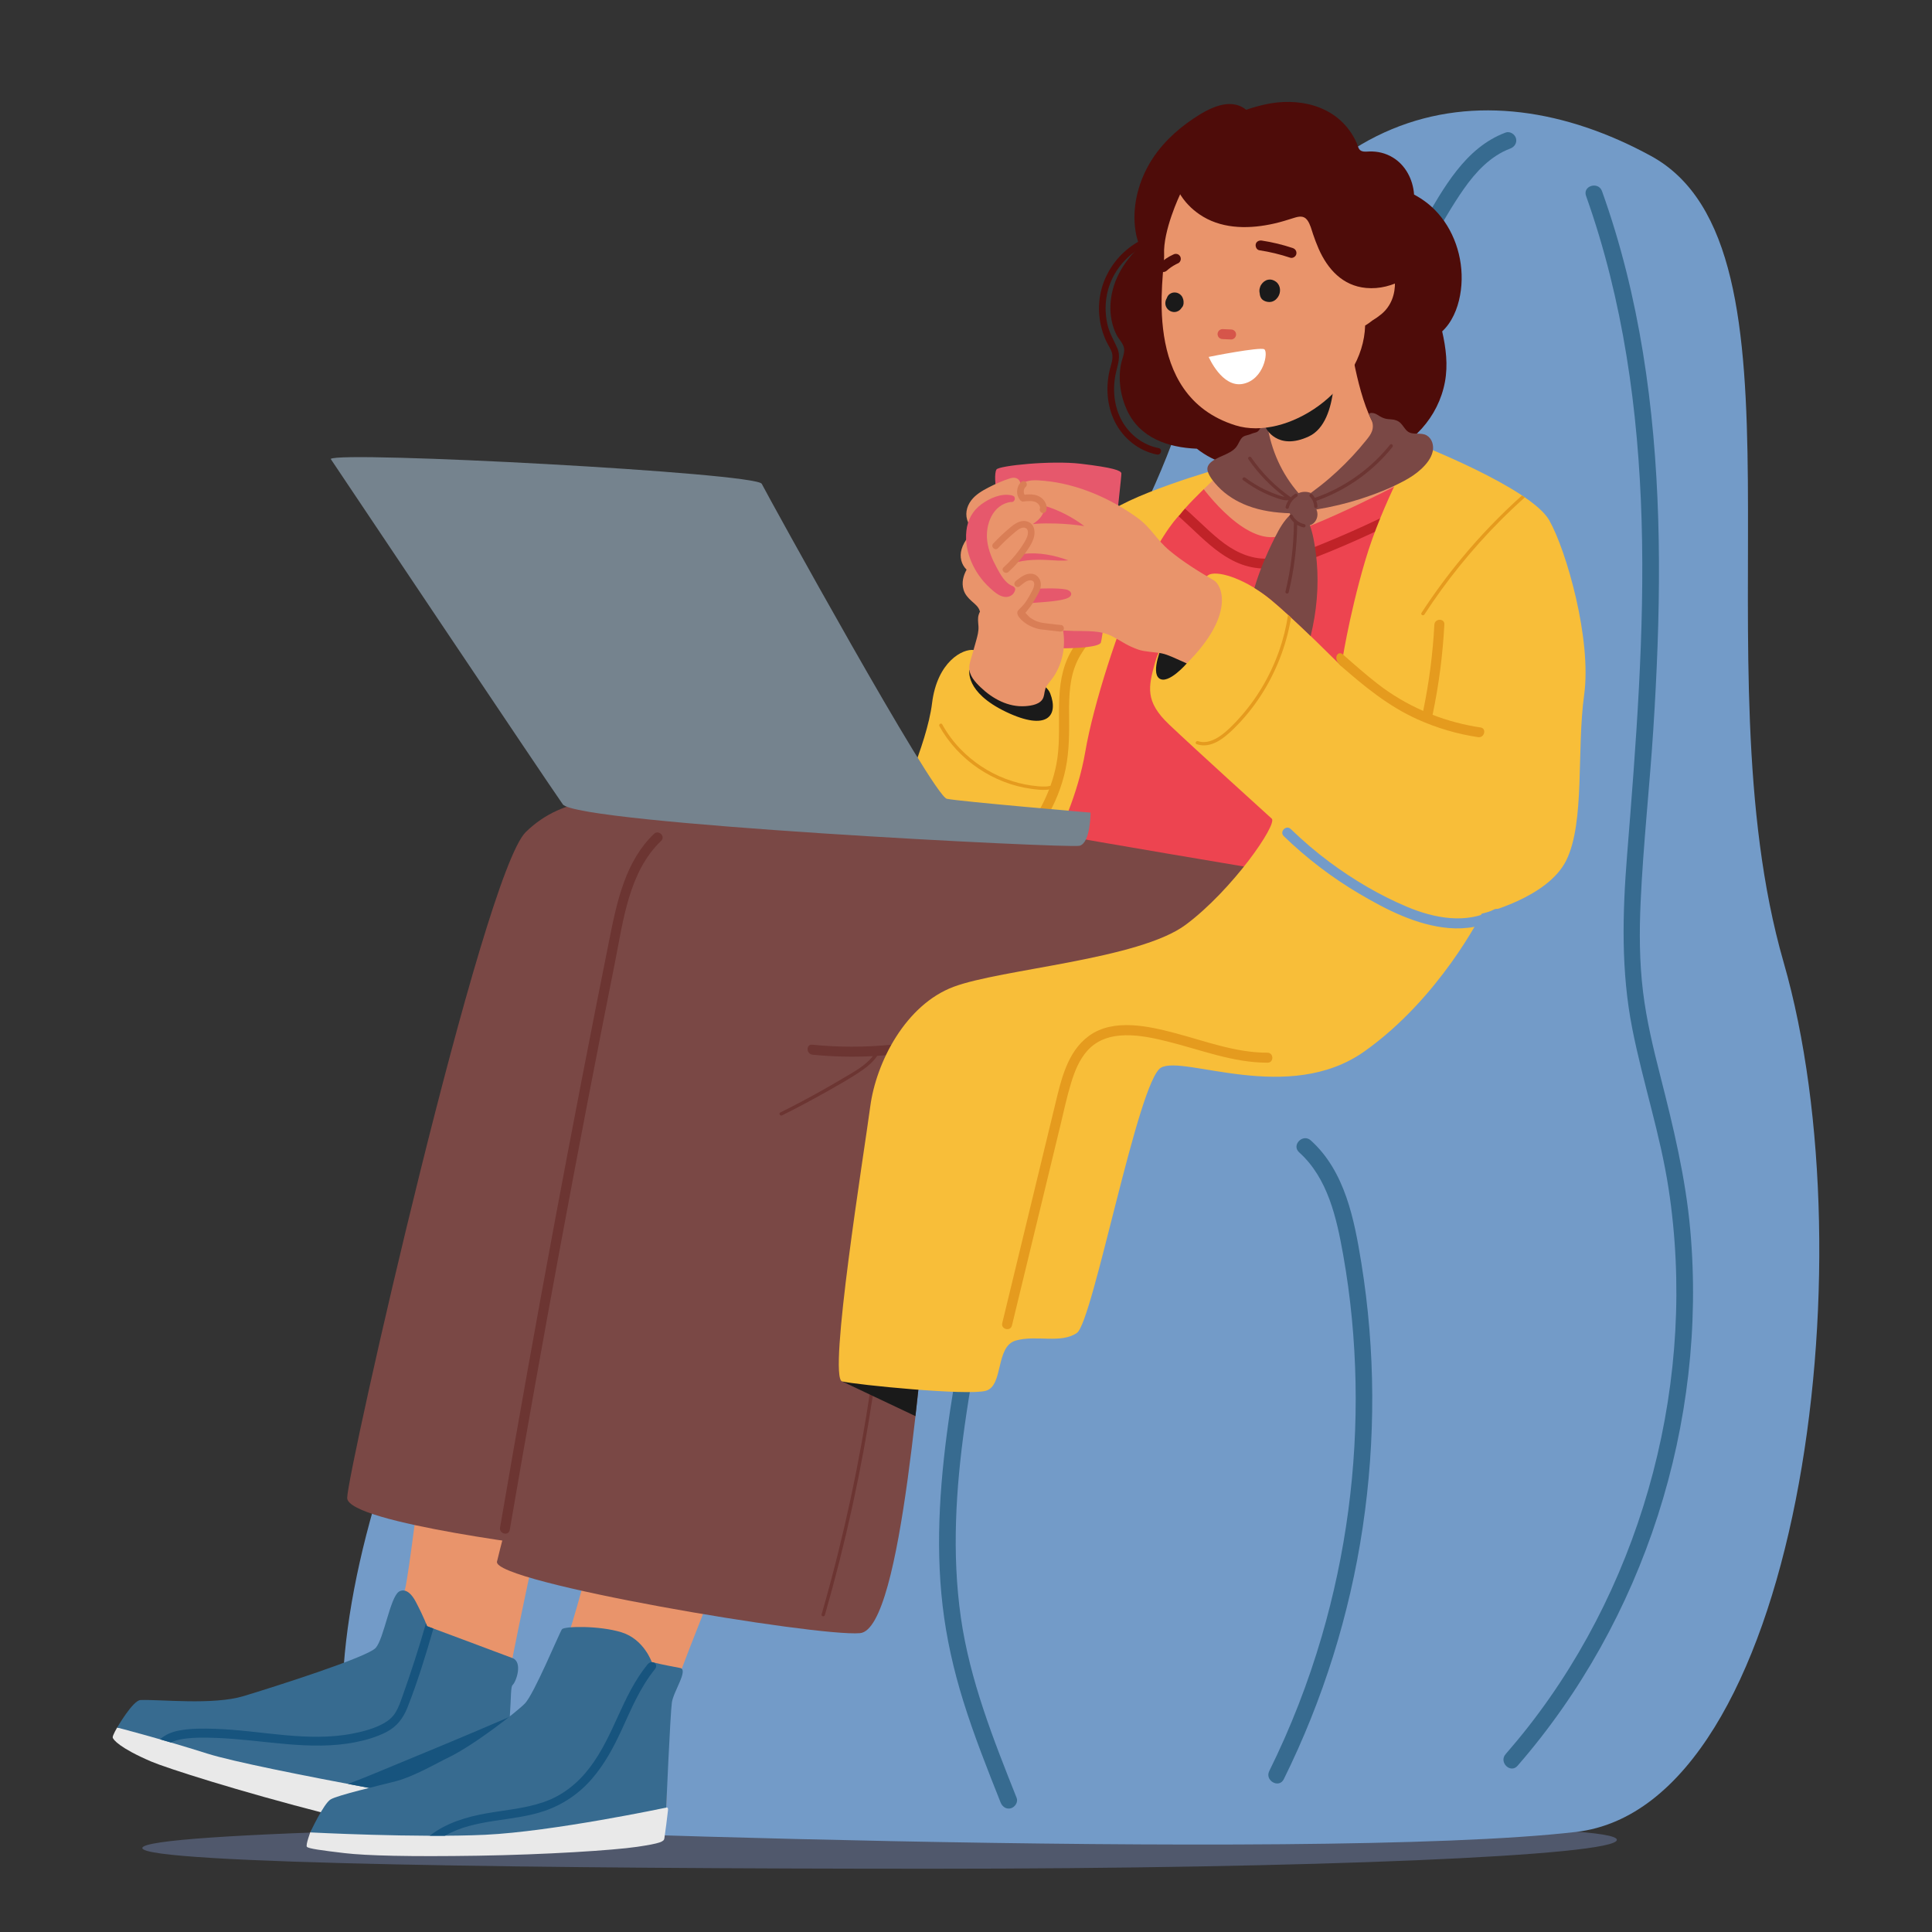 <?xml version="1.0" encoding="utf-8"?>
<svg xmlns="http://www.w3.org/2000/svg" id="_1" style="enable-background:new 0 0 2000 2000" version="1.1" viewBox="0 0 2000 2000" x="0" y="0">
  <rect x="0" y="0" width="2000" height="2000" fill="#333333" stroke="none"/>
  <g>
    <path d="M1673.813,1904.573c0,16.531-317.692,29.933-709.585,29.933&#xA;		c-391.893,0-816.896-4.904-816.896-21.436s419.341-24.987,811.234-24.987C1350.459,1888.083,1673.813,1888.042,1673.813,1904.573z" style="fill:#50586c"/>
    <path d="M409.589,1888.726c16.205,4.051,948.763,39.336,1221.951,7.686&#xA;		c229.979-26.644,304.626-588.736,214.827-900.39s36.976-739.518-137.339-834.599c-174.315-95.081-380.324-63.387-480.686,253.549&#xA;		c-100.363,316.936-360.291,492.742-602.727,724.417C383.178,1371.064,282.815,1857.032,409.589,1888.726z" style="fill:#739bc8"/>
    <path d="M1569.312,143.056c-1.246-4.227-6.322-7.471-10.705-5.836&#xA;		c-41.943,15.651-64.319,57.747-85.672,94.223c-24.942,42.61-48.434,86.209-65.83,132.513&#xA;		c-9.577,25.496-17.072,51.752-21.662,78.612c-0.784,4.59,1.537,9.261,6.297,10.439c4.272,1.057,9.651-1.683,10.439-6.297&#xA;		c7.959-46.575,24.758-90.884,45.585-133.135c10.543-21.389,22.048-42.29,33.962-62.942c10.708-18.562,21.266-37.424,33.569-54.992&#xA;		c12.257-17.499,27.728-34.247,48.182-41.879C1567.834,152.137,1570.695,147.746,1569.312,143.056z" style="fill:#376b90"/>
    <path d="M1749.756,1273.156c-4.85-54.241-17.55-106.487-30.951-159.126&#xA;		c-7.368-28.939-14.404-58.09-17.997-87.777c-3.698-30.539-3.841-61.383-2.453-92.078c2.705-59.887,9.338-119.597,13.166-179.425&#xA;		c3.711-57.989,6.118-116.09,5.817-174.207c-0.598-115.086-11.988-231.104-45.407-341.621c-4.167-13.786-8.694-27.455-13.527-41.022&#xA;		c-3.706-10.406-20.278-5.622-16.542,4.87c38.451,107.972,54.19,222.107,57.526,336.3c3.381,115.694-5.854,230.992-15.035,346.21&#xA;		c-4.812,60.392-6.381,120.161,5.432,179.889c10.956,55.386,28.924,109.137,37.485,165.036&#xA;		c14.961,97.669,8.975,198.144-15.927,293.682c-24.789,95.103-68.392,185.761-128.989,263.275&#xA;		c-7.664,9.804-15.604,19.383-23.77,28.773c-7.267,8.358,5.071,20.407,12.362,12.024c65.562-75.402,114.688-164.084,145.268-259.146&#xA;		C1746.756,1473.873,1758.646,1372.542,1749.756,1273.156z" style="fill:#376b90"/>
    <path d="M1409.247,1307.367c-7.27-44.919-16.889-94.938-52.34-126.834&#xA;		c-8.247-7.418-20.285,4.929-12.025,12.361c29.752,26.766,38.787,68.095,45.531,105.865c7.789,43.618,11.951,87.902,12.836,132.193&#xA;		c1.774,88.893-10.129,177.88-35.061,263.221c-13.99,47.892-32.123,94.468-54.248,139.188c-4.909,9.924,10.112,18.399,15.037,8.443&#xA;		c40.544-81.951,68.15-170.198,81.675-260.617C1424.23,1490.424,1423.915,1397.968,1409.247,1307.367z" style="fill:#376b90"/>
    <path d="M1052.423,1861.177c-24.095-60.592-48.548-122.027-57.785-186.978&#xA;		c-9.39-66.039-5.164-133.177,4.088-198.976c5.307-37.736,12.198-75.225,19.207-112.675c2.032-10.859-14.69-15.074-16.736-4.142&#xA;		c-12.587,67.255-24.837,134.883-28.208,203.347c-1.65,33.508-1.084,67.172,2.808,100.515c3.91,33.494,11.341,66.351,21.344,98.535&#xA;		c11.102,35.72,24.927,70.509,38.741,105.245c1.717,4.32,5.948,7.238,10.705,5.836&#xA;		C1050.74,1870.659,1054.152,1865.525,1052.423,1861.177z" style="fill:#376b90"/>
    <g>
      <g>
        <g>
          <g>
            <g>
              <path d="M507.043,1899.11c-6.371,20.788-45.348-3.539-146.168-25.643&#xA;							c-100.82-22.105-228.593-54.697-240.338-74.161c-11.746-19.465,55.355-10.139,76.323-10.655&#xA;							c20.968-0.515,183.955-48.607,202.258-82.568c5.96-11.084,16.804-48.122,20.21-61.188&#xA;							c7.108-26.999,48.627-388.336,48.627-388.336c26.787-11.211,168.421-58.128,168.421-58.128&#xA;							c1.828,26.635-109.486,519.768-109.735,541.207C525.82,1810.055,511.816,1883.55,507.043,1899.11z" style="fill:#e9946b"/>
            </g>
          </g>
        </g>
        <path d="M513.284,1874.626c0,0,2.98-0.389,1.677,4.581c-1.303,4.97-6.643,27.23-10.291,28.887&#xA;				c-3.648,1.657-74.984-7.039-166.685-30.52c-91.701-23.48-166.036-47.43-181.358-53.997&#xA;				c-32.867-14.086-39.818-22.886-39.956-25.075c-0.138-2.189,4.614-10.162,4.614-10.162l285.017,44.526L513.284,1874.626z" style="fill:#e9e9e9"/>
        <path d="M412.918,1647.721c0,0,8.505-6.721,17.547,10.525c9.042,17.246,11.593,25.143,11.593,25.143&#xA;				s77.89,28.991,88.531,33.084c10.641,4.093,4.023,24.101,0.037,27.87c-3.985,3.769,2.095,40.359-17.342,130.284&#xA;				c0,0-246.847-42.946-298.386-59.234c-51.539-16.288-93.613-27.051-93.613-27.051s16.278-28.172,24.183-28.461&#xA;				c20.96-0.766,75.164,5.464,106.811-4.117c31.647-9.581,128.219-40.266,136.699-49.932&#xA;				C397.459,1696.166,403.867,1653.665,412.918,1647.721z" style="fill:#376b90"/>
        <path d="M458.318,1806.608c-23.036,9.548-46.082,19.066-69.111,28.631&#xA;				c-9.582,3.98-19.216,7.858-28.932,11.506c76.647,14.595,153.01,27.881,153.01,27.881c9.716-44.955,13.055-76.58,14.464-97.44&#xA;				C504.646,1787.09,481.539,1796.984,458.318,1806.608z" style="fill:#17547e"/>
        <path d="M442.058,1683.389c0,0-0.314-0.961-1.08-2.894c-7.369,25.464-15.475,50.685-24.379,75.593&#xA;				c-2.01,5.622-3.951,11.328-7.009,16.429c-2.957,4.931-7.154,8.505-11.974,11.249c-9.813,5.587-21.258,8.594-32.142,10.745&#xA;				c-47.145,9.314-95.252-3.272-142.517-4.828c-12.517-0.413-25.449-0.581-37.817,1.797c-7.079,1.361-14.101,4.147-19.466,9.071&#xA;				c3.601,1.037,7.367,2.132,11.269,3.279c4.081-2.036,8.711-3.115,13.12-3.758c11.247-1.641,22.913-1.391,34.23-0.972&#xA;				c24.408,0.901,48.636,4.387,72.963,6.449c23.505,1.993,47.285,2.598,70.568-2.002c11.145-2.202,22.474-5.468,32.665-10.826&#xA;				c10.383-5.458,16.921-14.054,21.347-25.244c10.467-26.468,18.888-54.089,26.828-81.546L442.058,1683.389z" style="fill:#17547e"/>
      </g>
      <path d="M583.904,1603.484c0,0-224.496-26.411-224.496-52.823c0-26.411,140.279-645.791,184.879-689.336&#xA;			c79.767-77.881,213.932,5.282,240.343,15.847C811.042,887.736,583.904,1603.484,583.904,1603.484z" style="fill:#7a4845"/>
      <g>
        <g>
          <g>
            <g>
              <g>
                <path d="M687.14,1893.484c-6.977,22.366-58.253,21.517-178.92,25.943&#xA;								c-120.666,4.426-171.11-0.932-185.661-17.231s72.272-31.361,96.328-42.09c51.446-22.945,106.708-72.004,136.229-106.843&#xA;								c9.62-11.371,20.158-29.549,34.066-63.809c11.529-28.4,111.714-420.991,111.714-420.991&#xA;								c33.867-11.501,209.937-59.631,209.937-59.631c-4.336,27.323-215.826,533.421-217.671,555.198&#xA;								C687.483,1828.972,692.368,1876.742,687.14,1893.484z" style="fill:#e9946b"/>
              </g>
            </g>
          </g>
          <path d="M689.648,1871.221c0,0,2.197-0.901,1.886,2.533c-0.311,3.433-3.233,26.374-3.804,29.494&#xA;					c-0.571,3.121-3.852,4.994-28.238,8.583c-24.386,3.589-94.44,8.107-164.987,9.197c-70.547,1.091-115.205,0-138.184-2.726&#xA;					c-22.98-2.727-37.316-4.635-38.658-6.544c-1.342-1.908,3.513-14.855,3.513-14.855l265.007-29.316L689.648,1871.221z" style="fill:#e9e9e9"/>
          <path d="M321.176,1896.903c0,0,110.813,5.746,180.95,2.462c70.138-3.283,187.522-28.145,187.522-28.145&#xA;					s4.207-97.162,5.865-108.764c1.658-11.602,17.43-33.91,8.611-35.752c-8.819-1.842-12.879-2.17-29.441-6.161&#xA;					c0,0-8.094-23.552-31.16-30.737c-23.066-7.185-59.31-6.405-61.773-3.211c-2.463,3.193-28.948,67.364-38.472,76.944&#xA;					c-9.525,9.58-53.206,43.384-78.795,55.687c-12.181,5.857-36.239,19.958-54.878,24.748c-18.64,4.79-59.995,14.37-67.322,18.761&#xA;					C334.955,1867.127,321.176,1896.903,321.176,1896.903z" style="fill:#376b90"/>
          <path d="M460.631,1900.347c31.505-18.034,69.75-14.344,102.775-25.595&#xA;					c19.417-6.615,36.215-18.058,49.55-33.566c13.133-15.272,22.263-32.521,30.225-49.687c10.014-21.592,18.927-43.894,34.808-63.61&#xA;					c2.426-3.012,1.156-5.832-1.204-6.845c-0.521-0.123-1.041-0.245-1.561-0.37c-1.642-0.123-3.488,0.53-4.965,2.365&#xA;					c-26.912,33.412-34.116,73.039-59.801,106.825c-12.219,16.074-28.013,28.885-47.594,35.622&#xA;					c-19.639,6.756-39.589,8.191-59.32,11.695c-20.236,3.593-41.45,9.708-58.731,23.188&#xA;					C450.116,1900.385,455.4,1900.379,460.631,1900.347z" style="fill:#17547e"/>
        </g>
      </g>
      <path d="M1199.379,463.851c-15.767-3.075-29.23-13.243-37.332-27.033&#xA;			c-9.013-15.34-10.687-34.29-6.745-51.436c1.933-8.403,4.982-16.386,1.397-24.808c-3.356-7.885-7.767-14.793-9.913-23.233&#xA;			c-4.219-16.592-2.547-34.699,5.157-50.034c8.009-15.943,21.805-28.689,38.393-35.289c4.086-1.627,2.185-8.262-1.95-6.617&#xA;			c-32.771,13.043-53.944,46.392-50.346,81.75c0.933,9.16,3.376,18.049,7.292,26.382c1.881,4,4.81,7.823,5.881,12.143&#xA;			c1.436,5.798-1.11,11.753-2.44,17.336c-4.278,17.947-2.854,37.393,5.517,53.97c8.551,16.932,24.725,29.916,43.432,33.565&#xA;			C1202.063,471.392,1203.747,464.703,1199.379,463.851z" style="fill:#4e0c09"/>
      <path d="M1485.308,217.238c-6.398-6.451-13.675-11.709-21.472-15.816&#xA;			c-1.084-15.88-9.056-30.608-22.063-38.44c-7.536-4.538-15.734-6.436-24.378-6.159c-3.465,0.111-8.203,0.893-10.43-2.576&#xA;			c-1.133-1.765-1.686-4.268-2.531-6.22c-0.992-2.292-2.136-4.487-3.371-6.632c-19.126-33.255-58.295-40.752-91.792-33.216&#xA;			c-6.307,1.419-12.794,3.237-19.212,5.476c-16.668-13.417-38.763-1.567-54.837,9.244c-18.113,12.183-34.764,27.843-46.018,47.728&#xA;			c-11.44,20.218-17.337,44.627-13.784,68.027c0.36,2.372,0.826,4.72,1.392,7.04c0.653,2.692,2.264,6.248,1.704,9.106&#xA;			c-0.537,2.734-3.002,4.674-4.723,6.56c-2.15,2.355-4.229,4.796-6.191,7.336c-6.992,9.051-12.668,19.684-15.635,31.048&#xA;			c-2.718,10.417-3.352,21.498-1.209,32.022c1.049,5.15,2.686,10.224,5.04,14.821c2.333,4.557,7.383,9.257,7.928,14.59&#xA;			c0.507,4.971-2.31,10.775-3.272,15.625c-1.091,5.498-1.473,11.029-1.268,16.62c0.397,10.806,3.024,21.422,7.42,31.041&#xA;			c13.165,28.81,42.201,38.777,72.366,40.039c9.225,7.213,19.679,12.762,31.241,15.792c18.987,4.976,39.32,2.641,55.502-7.242&#xA;			c4.825,3.186,9.937,5.323,15.786,5.075c10.323-0.437,20.297-2.412,29.419-7.414c17.805,6.127,37.455,6.927,55.795,1.532&#xA;			c35.305-10.384,62.334-40.681,69.064-76.805c3.302-17.721,1.052-35.164-2.844-52.393c2.431-2.263,4.647-4.809,6.61-7.555&#xA;			c8.196-11.463,12.244-26.289,13.299-40.494C1514.989,266.125,1504.643,236.734,1485.308,217.238z" style="fill:#4e0c09"/>
      <path d="M1068.641,897.601c0,0,31.559-80.793,56.807-180.522c25.248-99.729,60.595-183.046,108.566-207.032&#xA;			c47.971-23.985,200.72-47.971,228.493-30.297c27.772,17.673-2.525,236.067-42.922,347.157&#xA;			c-40.396,111.09-185.571,123.714-185.571,123.714L1068.641,897.601z" style="fill:#ed4450"/>
      <path d="M1481.925,509.345c-36.781,20.074-74.656,38.12-113.481,53.887&#xA;			c-18.995,7.714-39.024,15.725-59.888,15.087c-17.263-0.528-32.544-8.629-45.759-19.234c-14.694-11.79-27.414-25.811-42.125-37.583&#xA;			c-5.164-4.132-12.412,3.257-7.215,7.416c26.61,21.294,49.463,53.256,85.33,58.802c21.266,3.289,42.332-2.792,62.029-10.368&#xA;			c20.502-7.886,40.682-16.716,60.61-25.948c22.308-10.335,44.26-21.424,65.84-33.202&#xA;			C1493.125,515.007,1487.763,506.159,1481.925,509.345z" style="fill:#c02328"/>
      <path d="M942.218,843.717c0,0-173.434-35.215-226.257-14.086c0,0-36.371,16.62-46.722,63.595&#xA;			c-10.35,46.974-17.516,84.395-23.089,132.165c-5.573,47.77-51.751,280.254-67.675,345.54&#xA;			c-15.924,65.286-59.217,224.169-63.994,245.666c-4.777,21.497,331.209,78.025,375.795,74.044&#xA;			c44.586-3.981,62.402-297.417,73.548-370.665c11.147-73.248,87.579-246.814,159.235-283.438&#xA;			c71.656-36.624,162.419-116.242,162.419-116.242l12.739-21.497c0,0-173.144-29.062-202.814-34.833&#xA;			C1065.735,858.194,942.218,843.717,942.218,843.717z" style="fill:#7a4845"/>
      <path d="M908.866,1378.658c-4.418,38.676-10.08,77.208-16.998,115.516&#xA;			c-6.869,38.033-14.969,75.844-24.283,113.354c-5.292,21.319-10.983,42.538-17.052,63.649c-0.613,2.134,2.734,2.959,3.347,0.828&#xA;			c10.757-37.412,20.307-75.168,28.612-113.2c8.245-37.759,15.267-75.785,21.056-113.998c3.289-21.719,6.174-43.497,8.666-65.321&#xA;			C912.46,1377.313,909.117,1376.456,908.866,1378.658z" style="fill:#6c3532"/>
      <path d="M947.684,1465.973c2.374-20.972,4.524-41.432,6.491-60.383l-82.387,24.459L947.684,1465.973z" style="fill:#1a1a1a"/>
      <path d="M1002.591,1065.369c-52.276,16.119-107.345,21.55-161.773,16.105&#xA;			c-6.598-0.66-6.283,9.688,0.273,10.344c20.778,2.079,41.679,2.568,62.496,1.503c-7.986,10.224-20.423,16.646-31.331,23.151&#xA;			c-13.356,7.965-26.905,15.608-40.632,22.918c-7.895,4.205-15.85,8.297-23.857,12.284c-1.99,0.99-0.197,3.936,1.78,2.953&#xA;			c14.416-7.177,28.654-14.702,42.694-22.586c13.518-7.591,27.286-15.18,40.073-23.968c6.048-4.157,11.601-8.964,15.771-15.037&#xA;			c33.01-2.047,65.766-7.979,97.429-17.742C1011.866,1073.335,1008.974,1063.401,1002.591,1065.369z" style="fill:#6c3532"/>
      <path d="M1268.31,483.474c0,0,16.199-2.462,37.66-30.235c21.461-27.772-1.262-116.14-1.262-116.14&#xA;			l90.892,1.262c0,0,7.575,63.12,23.985,95.942c16.411,32.822,49.233,29.035,49.233,29.035s0,26.51-3.787,29.035&#xA;			c-3.787,2.525-104.779,55.545-142.65,63.12c-37.872,7.574-82.055-56.808-82.055-56.808L1268.31,483.474z" style="fill:#e9946b"/>
      <path d="M1466.043,458.991c0,0-35.215,61.627-52.823,121.492c-17.608,59.866-24.651,109.167-24.651,109.167&#xA;			s-47.548-47.899-72.709-68.656c-25.161-20.758-52.839-30.193-63.532-26.419c-10.693,3.774-49.693,66.048-56.612,91.209&#xA;			c-6.919,25.161-10.693,40.258,14.468,64.161c25.161,23.903,100.015,91.838,106.306,97.499&#xA;			c6.29,5.661-40.608,73.746-89.029,109.842c-48.421,36.095-191.042,45.78-240.343,64.268&#xA;			c-49.301,18.488-80.114,77.473-86.277,124.133c-6.162,46.66-44.019,280.841-29.052,284.362&#xA;			c14.966,3.522,130.296,14.967,148.784,9.684c18.488-5.283,9.684-45.78,30.813-51.943c21.129-6.162,46.66,3.522,63.387-7.923&#xA;			c16.727-11.445,63.387-261.472,87.157-274.678c23.77-13.206,132.057,38.737,210.411-16.727s121.492-142.621,121.492-142.621&#xA;			s68.3-15.788,87.668-55.405c19.368-39.617,10.496-114.018,18.42-171.242c7.923-57.225-18.392-149.184-36.104-180.519&#xA;			C1584.786,505.004,1466.043,458.991,1466.043,458.991z" style="fill:#f8be39"/>
      <path d="M1221.298,532.943c0,0-15.847,14.086-39.617,64.268c-23.77,50.182-50.181,133.818-58.105,180.478&#xA;			c-7.923,46.66-28.172,86.277-28.172,86.277L926.7,840.448c0,0,32.865-69.26,38.147-112.399&#xA;			c5.282-43.138,31.954-56.886,43.399-55.126c11.445,1.761,47.54-2.641,63.387-18.488c15.847-15.847,53.175-97.89,70.782-119.019&#xA;			c17.608-21.129,121.492-51.062,125.894-51.942C1272.712,482.594,1235.384,514.455,1221.298,532.943z" style="fill:#f8be39"/>
      <path d="M1476.879,450.705c-6.053-3.525-14.294,0.199-19.82-4.22c-2.82-2.257-4.415-5.687-6.93-8.242&#xA;			c-2.632-2.672-5.986-3.841-9.673-4.087c-5.551-0.37-8.161-0.605-14.412-4.687c-5.049-3.297-9.402-1.828-8.964-0.515&#xA;			c0.721,2.164,1.488,3.266,2.679,5.873c1.598,3.5,1.883,7.435,0.578,11.321c-1.201,3.572-3.697,6.63-6.021,9.526&#xA;			c-2.308,2.877-4.669,5.712-7.083,8.501c-9.653,11.159-20.135,21.599-31.325,31.216c-6.1,5.241-12.432,10.198-18.936,14.926&#xA;			c-4.061-1.562-8.61-1.607-12.729,0.187c-17.615-20.41-28.017-43.944-32.413-70.587c-0.232-1.399-4.695-1.027-7.63,4.109&#xA;			c-2.492,4.36-4.656,3.273-8.951,5.136c-4.497,1.95-7.824,1.205-10.676,5.371c-1.798,2.625-2.852,5.712-4.827,8.221&#xA;			c-1.726,2.193-3.974,3.873-6.368,5.271c-4.9,2.858-10.353,4.603-15.294,7.382c-4.992,2.807-9.895,6.819-7.637,13.144&#xA;			c1.992,5.579,6.361,10.753,10.37,15.018c8.456,8.997,19.238,15.587,30.725,19.963c13.894,5.293,28.769,7.286,43.577,7.794&#xA;			c0.182,0.523,0.441,1.014,0.667,1.52c-6.79,6.247-11.385,14.448-15.535,22.618c-5.093,10.028-9.784,20.263-13.917,30.725&#xA;			c-2.909,7.367-5.526,14.865-7.778,22.465c5.746,3.525,11.589,7.625,17.305,12.341c11.259,9.287,26.982,23.996,40.935,37.425&#xA;			c6.137-25.244,8.575-51.094,6.277-77.13c-0.714-8.084-1.833-16.151-3.421-24.112c-0.912-4.572-2.116-9.078-3.719-13.436&#xA;			c1.546-0.472,2.994-1.259,4.238-2.451c3.74-3.583,4.662-9.319,2.554-13.872c15.597-2.554,30.996-6.191,46.038-11.059&#xA;			c15.269-4.942,30.488-10.893,44.648-18.489c6.44-3.455,12.643-7.473,17.988-12.485c5.204-4.88,10.332-11.124,11.784-18.288&#xA;			C1484.409,461.032,1482.493,453.974,1476.879,450.705z" style="fill:#7a4845"/>
      <path d="M1166.958,589.537c-0.397-6.623-10.745-6.399-10.344,0.273&#xA;			c2.256,37.611-37.512,60.247-51.424,91.603c-15.407,34.721-4.553,73.704-11.67,109.978c-1.475,7.515-3.516,14.869-6.063,22.031&#xA;			c-1.687,0.519-3.526,0.729-5.245,0.787c-4.659,0.159-9.429-0.362-14.038-0.999c-9.181-1.267-18.209-3.59-26.881-6.851&#xA;			c-17.675-6.648-33.869-17.325-46.988-30.898c-7.4-7.657-13.754-16.246-18.909-25.563c-1.076-1.946-4.026-0.16-2.953,1.781&#xA;			c19.355,34.983,55.93,59.722,95.545,64.966c5.229,0.692,10.77,1.405,16.045,0.904c0.647-0.061,1.303-0.154,1.958-0.267&#xA;			c-4.262,11.042-9.727,21.606-16.369,31.5c-3.717,5.536,5.334,10.559,9.021,5.066c10.489-15.621,18.3-33.026,22.954-51.264&#xA;			c4.755-18.634,5.325-37.558,5.16-56.683c-0.163-18.708-0.569-38.019,6.004-55.841c6.363-17.257,19.63-30.621,30.979-44.654&#xA;			C1156.605,629.502,1168.233,610.794,1166.958,589.537z" style="fill:#e59b1e"/>
      <path d="M1003.581,693.49c0,0-5.136,22.878,37.819,43.422c42.955,20.544,54.628,3.735,45.756-19.143&#xA;			C1078.286,694.891,1003.581,693.49,1003.581,693.49z" style="fill:#1a1a1a"/>
      <path d="M1203.416,667.344c0,0-12.606,28.481-3.269,35.018c9.338,6.537,28.386-15.614,28.386-15.614&#xA;			L1203.416,667.344z" style="fill:#1a1a1a"/>
      <path d="M1031.058,505.253c-0.494-1.481-1.974-15.299,0.493-19.247c2.467-3.948,56.719-9.58,87.354-5.922&#xA;			c33.066,3.948,41.456,6.909,41.949,9.871c0.494,2.961-18.26,166.318-21.222,175.201c-2.961,8.884-86.367,6.909-88.834,0.494&#xA;			C1046.012,653.203,1031.058,505.253,1031.058,505.253z" style="fill:#e6586c"/>
      <path d="M1256.514,600.732c-15.938-9.311-31.559-18.899-45.789-30.742&#xA;			c-13.958-11.62-18.699-23.429-33.444-34.085c-27.686-20.005-61.984-35.028-96.242-38.16c-7.255-0.663-19.561-2.165-24.339,5.067&#xA;			c-0.143,0.218-0.211,0.454-0.333,0.678c0.382-2.169,0.042-4.409-1.354-6.267c-2.268-3.021-5.97-3.11-9.307-2.066&#xA;			c-7.763,2.428-15.345,5.821-22.56,9.554c-6.536,3.382-13.153,7.276-17.693,13.214c-5.063,6.621-6.834,15.257-3.186,22.943&#xA;			c0.003,0.008,0.01,0.01,0.013,0.018c0.611,4.345,1.026,8.786,1.256,13.252c-0.485,0.642-0.972,1.286-1.443,1.914&#xA;			c-2.872,3.825-5.346,7.921-6.679,12.552c-2.234,7.752-0.367,15.701,5.193,21.123c-3.445,6.315-5.297,13.285-3.192,20.627&#xA;			c1.399,4.883,4.74,8.594,8.432,11.915c3.33,2.995,7.248,5.885,8.443,10.413c0.041,0.153,0.133,0.24,0.187,0.378&#xA;			c-0.508,1.012-0.966,2.057-1.311,3.17c-1.26,4.076-0.51,8.039-0.258,12.191c0.31,5.088-1.044,9.931-2.401,14.784&#xA;			c-1.337,4.779-2.691,9.553-4.036,14.33c-1.209,4.297-2.95,8.779-3.09,13.286c-0.265,8.434,5.994,15.146,11.681,20.603&#xA;			c12.341,11.841,28.632,20.799,46.211,19.589c6.585-0.453,16.379-1.898,18.882-9.148c1.391-4.026,0.941-7.861,3.344-11.653&#xA;			c2.208-3.484,5.085-6.514,7.356-9.965c9.173-13.933,12.415-31.184,9.661-47.523c3.573,0.184,7.147,0.328,10.725,0.425&#xA;			c14.133,0.385,28.111-0.949,40.974,6.003c11.345,6.132,14.15,9.01,26.368,13.385c6.265,2.243,17.741,2.506,24.252,3.88&#xA;			c6.568,1.386,13.905,5.174,25.698,10.331C1278.523,636.828,1265.281,605.754,1256.514,600.732z M1068.319,624.299&#xA;			c-3.873,1.107,7.193-14.94,7.193-14.94s19.196-0.92,27.944,0.83c5.533,1.107,8.605,6.513,0.553,9.406&#xA;			C1094.121,623.148,1070.454,623.689,1068.319,624.299z M1095.851,580.315c-6.811-0.281-13.592-0.873-20.415-0.858&#xA;			c-7.738,0.017-15.432,0.715-22.873,2.476c2.453-2.751,4.799-5.589,6.925-8.604c15.891-1.747,31.598,1.288,46.501,6.742&#xA;			C1102.632,580.325,1099.265,580.456,1095.851,580.315z M1093.078,541.946c-6.883-0.199-13.826-0.208-20.698,0.286&#xA;			c-1.076,0.078-2.146,0.189-3.214,0.324c2.497-1.792,5.021-3.629,7.088-5.91c1.67-1.84,3.098-4.145,3.987-6.594&#xA;			c0.736-1.638,1.153-3.398,1.03-5.25c-0.027-0.414-0.148-0.825-0.226-1.24c-0.003-0.032-0.013-0.064-0.019-0.096&#xA;			c14.961,4.552,28.954,11.726,41.432,21.115C1112.724,543.149,1102.915,542.23,1093.078,541.946z" style="fill:#e9946b"/>
      <path d="M1098.74,647.095c-6.046-0.695-12.117-1.279-18.145-2.114c-4.595-0.637-8.956-1.868-14.436-5.743&#xA;			c-2.849-2.692-4.64-4.87-4.64-4.87s5.406-6.472,6.95-9.106c1.754-2.99,3.522-5.972,5.26-8.971&#xA;			c1.695-2.928,3.288-6.012,3.692-9.416c0.726-6.113-2.699-12.076-9.132-12.885c-6.588-0.829-11.686,3.54-16.567,7.283&#xA;			c-1.477,1.133-2.209,3.014-1.172,4.734c0.88,1.458,3.249,2.311,4.734,1.172c3.292-2.525,7.787-7.208,12.365-6.347&#xA;			c4.79,0.901,2.714,7.196,1.246,9.975c-2.583,4.895-4.268,8.158-7.376,12.738c-1.249,1.839-4.206,4.976-5.775,6.522&#xA;			c-1.761,1.736-3.866,3.202-1.835,7.261c1.31,2.622,7.027,8.791,15.24,11.871c4.426,1.66,6.086,2.213,11.561,2.684&#xA;			c5.442,0.737,10.922,1.279,16.374,1.906c1.85,0.213,3.687-0.544,4.175-2.518C1101.663,649.641,1100.604,647.309,1098.74,647.095z" style="fill:#d97e56"/>
      <path d="M1064.463,540.253c-6.516-2.692-12.629,0.887-17.603,4.932c-6.617,5.38-12.826,11.266-18.67,17.471&#xA;			c-3.047,3.235,1.897,8.044,4.943,4.809c5.484-5.821,11.291-11.328,17.435-16.449c2.416-2.015,5.191-4.454,8.45-4.794&#xA;			c3.091-0.322,4.898,1.429,5.064,4.481c0.199,3.664-1.541,7.09-3.332,10.167c-1.926,3.305-4.091,6.496-6.378,9.561&#xA;			c-4.564,6.119-9.782,11.741-15.434,16.866c-3.296,2.989,1.67,7.778,4.945,4.809c5.373-4.872,10.318-10.19,14.734-15.944&#xA;			c4.312-5.619,8.795-11.651,11.193-18.377C1072.027,551.562,1071.357,543.103,1064.463,540.253z" style="fill:#d97e56"/>
      <g>
        <path d="M1048.354,508.014C1048.595,507.899,1048.768,507.789,1048.354,508.014L1048.354,508.014z" style="fill:#50586c"/>
        <path d="M1056.398,518.058c0.543,0.611,1.643,0.945,2.429,0.927c0.857-0.02,1.88-0.432,2.447-1.095&#xA;				c0.569-0.665,0.988-1.529,0.926-2.428c-0.06-0.889-0.413-1.58-0.96-2.247c0.097,0.117,0.144,0.165-0.077-0.13&#xA;				c-0.127-0.172-0.248-0.348-0.364-0.527c-0.124-0.194-0.222-0.403-0.33-0.606c-0.25-0.606-0.435-1.233-0.569-1.875&#xA;				c-0.069-0.627-0.132-1.253-0.095-1.883c0.002-0.027,0.001-0.012,0.001-0.034c0.026-0.171,0.051-0.343,0.084-0.513&#xA;				c0.072-0.368,0.164-0.733,0.273-1.091c0.036-0.117,0.114-0.31,0.156-0.415c0.17-0.374,0.361-0.739,0.578-1.088&#xA;				c0.083-0.134,0.181-0.262,0.262-0.4c-0.072,0.123-0.093,0.157-0.139,0.232c0.036-0.054,0.073-0.111,0.106-0.151&#xA;				c0.274-0.33,0.574-0.636,0.891-0.926c1.335-1.219,1.17-3.73-0.168-4.874c-1.511-1.294-3.446-1.137-4.874,0.167&#xA;				c-2.604,2.378-3.887,5.864-4.07,9.322C1052.715,511.992,1054.054,515.414,1056.398,518.058z" style="fill:#d97e56"/>
      </g>
      <path d="M1048.307,606.732c-8.014-3.136-12.557-11.915-16.456-19.039c-4.729-8.644-8.721-18-9.905-27.862&#xA;			c-2.032-16.931,5.652-37.453,24.477-40.247c3.199,0.769,4.91-2.78,3.738-5.059c-0.402-1.243-3.497-1.91-3.661-1.888&#xA;			c-10.622-1.992-22.042,3.196-30.486,9.319c-9.208,6.675-14.378,16.319-15.612,27.563c-2.388,21.729,8.112,44.098,23.88,58.67&#xA;			c4.199,3.88,9.435,8.731,15.269,9.663c5.061,0.808,9.969-1.876,11.276-6.945C1051.334,608.93,1050.033,607.407,1048.307,606.732z" style="fill:#e6586c"/>
      <path d="M1076.507,514.323c-5.137-3.142-11.573-2.715-17.303-2.083c-1.786,0.197-3.495,1.572-3.355,3.539&#xA;			c0.121,1.736,1.618,3.569,3.537,3.357c2.414-0.266,4.842-0.513,7.273-0.444c0.558,0.016,1.121,0.046,1.677,0.105&#xA;			c0.091,0.016,0.342,0.053,0.449,0.071c0.293,0.048,0.588,0.102,0.879,0.164c0.586,0.125,1.153,0.297,1.728,0.465&#xA;			c0.113,0.039,0.225,0.077,0.338,0.116c0.211,0.09,0.418,0.186,0.621,0.289c0.443,0.226,0.865,0.487,1.281,0.76&#xA;			c0.046,0.03,0.036,0.028,0.066,0.049c0.209,0.179,0.423,0.349,0.625,0.536c0.345,0.32,0.658,0.668,0.971,1.02&#xA;			c0.024,0.031,0.022,0.025,0.056,0.074c0.138,0.203,0.276,0.404,0.406,0.614c0.126,0.208,0.241,0.423,0.36,0.635&#xA;			c0.037,0.067,0.036,0.057,0.061,0.097c0.003,0.014-0.005-0.001,0.002,0.017c0.145,0.454,0.274,0.909,0.411,1.364&#xA;			c0.005,0.018,0.005,0.004,0.009,0.016c0,0.034-0.003,0.025-0.003,0.08c0.002,0.236,0.025,0.47,0.022,0.707&#xA;			c-0.002,0.082-0.005,0.146-0.01,0.203c-0.047,0.242-0.096,0.482-0.158,0.722c-0.46,1.745,0.709,3.813,2.519,4.176&#xA;			c1.855,0.372,3.682-0.649,4.175-2.518C1084.629,522.803,1081.255,517.226,1076.507,514.323z" style="fill:#d97e56"/>
      <path d="M1532.655,753.07c-16.988-2.525-33.668-6.921-49.653-13.095&#xA;			c6.476-30.815,10.536-62.095,12.186-93.54c0.349-6.641-9.996-6.353-10.344,0.273c-1.574,30.006-5.469,59.805-11.57,89.222&#xA;			c-16.869-7.421-32.852-16.852-47.441-28.233c-12.373-9.652-24.183-20.069-35.968-30.474c-4.65-3.809-10.632,3.71-2.473,11.545&#xA;			c24.639,21.522,49.731,42.295,79.956,55.873c20.007,8.988,41.125,15.244,62.821,18.469&#xA;			C1536.696,764.082,1539.247,754.05,1532.655,753.07z" style="fill:#e59b1e"/>
      <path d="M1546.322,941.613c-28.116,15.482-61.706,8.945-89.837-2.903&#xA;			c-28.464-11.99-55.516-27.99-80.281-46.406c-14.072-10.466-27.406-21.911-40.014-34.098c-4.795-4.636-12.003,2.786-7.213,7.416&#xA;			c23.482,22.703,49.608,42.689,77.725,59.32c28.326,16.755,59.885,32.936,93.162,35.769c17.847,1.52,36.037-1.56,51.801-10.24&#xA;			C1557.51,947.253,1552.149,938.405,1546.322,941.613z" style="fill:#739bc8"/>
      <path d="M676.998,863.229c-29.24,27.992-38.133,69.214-45.796,107.381&#xA;			c-9.88,49.215-19.586,98.465-29.124,147.748c-19.076,98.565-37.47,197.262-55.182,296.081&#xA;			c-9.964,55.586-19.709,111.21-29.242,166.871c-1.117,6.523,8.917,9.06,10.041,2.485c16.852-98.391,34.372-196.667,52.569-294.818&#xA;			c18.093-97.59,36.854-195.056,56.278-292.39c8.622-43.209,14.338-94.042,47.872-126.144&#xA;			C689.237,865.826,681.8,858.633,676.998,863.229z" style="fill:#6c3532"/>
      <path d="M1311.994,1089.745c-32.717,0.07-63.637-11.81-94.848-20.09&#xA;			c-27.878-7.396-64.573-15.833-89.974,2.762c-22.489,16.463-28.765,45.764-34.946,71.293c-8.544,35.3-17.089,70.599-25.634,105.899&#xA;			c-9.688,40.025-19.377,80.049-29.065,120.074c-1.566,6.468,8.472,8.966,10.041,2.485c16.685-68.932,33.372-137.863,50.057-206.795&#xA;			c3.57-14.749,6.719-29.685,11.136-44.212c3.623-11.922,8.447-24.116,16.879-33.51c20.862-23.244,56.369-16.135,83.114-9.475&#xA;			c34.261,8.531,67.7,21.99,103.512,21.913C1318.921,1100.075,1318.663,1089.731,1311.994,1089.745z" style="fill:#e59b1e"/>
      <path d="M1350.192,542.597c-5.167-1.1-9.619-4.425-12.148-9.138c-0.439-0.821-1.596-1.05-2.365-0.586&#xA;			c-0.833,0.502-1.027,1.544-0.586,2.367c1.121,2.091,2.615,3.965,4.362,5.559c-0.002,0.023-0.014,0.039-0.014,0.063&#xA;			c-0.156,24.097-3.091,48.089-8.736,71.516c-0.521,2.156,2.825,2.99,3.347,0.828c5.514-22.884,8.442-46.342,8.784-69.875&#xA;			c2.012,1.221,4.219,2.121,6.527,2.613c0.911,0.194,1.859-0.334,2.088-1.26C1351.67,543.801,1351.108,542.792,1350.192,542.597z" style="fill:#6c3532"/>
      <path d="M1438.965,460.372c-15.803,19.68-35.833,35.764-58.469,46.936&#xA;			c-6.272,3.095-12.737,5.759-19.339,8.06c-0.773-1.301-1.643-2.544-2.716-3.63c-0.655-0.662-1.798-0.624-2.44,0.034&#xA;			c-0.662,0.681-0.621,1.774,0.034,2.438c0.761,0.771,1.187,1.281,1.751,2.125c0.271,0.405,0.526,0.822,0.761,1.249&#xA;			c0.116,0.213,0.229,0.43,0.339,0.648c0.054,0.109,0.106,0.219,0.158,0.329c0.01,0.02,0.064,0.141,0.089,0.2&#xA;			c0.381,0.891,0.68,1.816,0.901,2.759c0.229,0.983,0.316,1.701,0.353,2.816c0.032,0.931,0.833,1.702,1.77,1.679&#xA;			c0.929-0.024,1.711-0.835,1.679-1.77c-0.067-1.984-0.52-3.914-1.197-5.758c23.827-8.388,45.754-21.873,63.939-39.414&#xA;			c5.297-5.11,10.25-10.559,14.858-16.297C1442.817,461.058,1440.354,458.642,1438.965,460.372z" style="fill:#6c3532"/>
      <path d="M1343.132,511.778c-0.481-0.799-1.568-1.07-2.367-0.586c-1.66,1.005-3.155,2.246-4.484,3.643&#xA;			c-16.022-11.16-29.956-25.185-41.023-41.271c-1.253-1.823-4.213-0.052-2.953,1.781c10.311,14.988,23.016,28.129,37.551,39.019&#xA;			c-2.901-0.404-5.8-1.562-8.443-2.495c-3.886-1.373-7.693-2.957-11.412-4.73c-7.354-3.505-14.362-7.743-20.871-12.646&#xA;			c-1.751-1.32-4.172,1.14-2.404,2.472c7.159,5.393,14.809,10.064,22.952,13.822c3.906,1.802,7.908,3.405,11.976,4.8&#xA;			c3.997,1.371,8.087,2.749,12.304,2.194c-1.403,2.093-2.488,4.403-3.098,6.869c-0.224,0.904,0.355,1.864,1.26,2.087&#xA;			c0.908,0.225,1.864-0.351,2.088-1.259c1.157-4.677,4.171-8.81,8.339-11.334C1343.343,513.663,1343.614,512.576,1343.132,511.778z" style="fill:#6c3532"/>
      <path d="M1310.227,442.705c0,0,11.718,24.501,44.741,9.055c33.023-15.446,26.099-86.285,25.566-88.949&#xA;			C1380.001,360.148,1310.227,442.705,1310.227,442.705z" style="fill:#1a1a1a"/>
      <path d="M1278.938,440.307c53.066,16.601,132.348-36.451,134.254-103.346c0,0,3.218-1.746,7.45-5.169&#xA;			c3.28-1.967,6.427-4.165,9.281-6.517c20.757-17.109,16.372-49.484,1.699-69.08c-3.538-4.727-8.256-7.788-14.31-7.654&#xA;			c-5.765,0.128-11.583,1.991-16.676,4.617c-7.825,4.036-14.3,10.37-18.575,17.997c-6.461-12.948-16.489-32.375-24.272-44.446&#xA;			c-61.478-92.913-124.949-52.785-136.25-25.252c0,0-17.732,37.099-16.454,62.242&#xA;			C1206.056,282.811,1179.145,409.088,1278.938,440.307z" style="fill:#e9946b"/>
      <path d="M1578.505,514.881c-0.965-0.663-1.952-1.325-2.948-1.988&#xA;			c-22.41,20.152-43.366,41.923-62.577,65.145c-14.884,17.991-28.732,36.833-41.458,56.408c-1.212,1.864,1.803,3.541,3.007,1.689&#xA;			c22.66-34.855,48.927-67.317,78.216-96.819C1561.086,530.915,1569.695,522.785,1578.505,514.881z" style="fill:#e59b1e"/>
      <path d="M1336.515,639.26c-1.039-0.96-2.071-1.907-3.095-2.844c-1.941,12.706-5.022,25.241-9.297,37.37&#xA;			c-9.24,26.215-23.655,50.59-42.499,71.049c-5.499,5.971-11.294,11.936-17.939,16.639c-6.725,4.757-15.212,8.585-23.482,5.765&#xA;			c-2.086-0.71-3.542,2.419-1.441,3.134c14.882,5.073,28.528-6.339,38.462-16.065c10.464-10.242,19.759-21.661,27.746-33.928&#xA;			c15.913-24.436,26.732-52.131,31.517-80.901C1336.499,639.406,1336.504,639.333,1336.515,639.26z" style="fill:#e59b1e"/>
      <path d="M1321.007,291.737c-2.389-1.871-5.364-2.75-8.371-2.152c-2.877,0.572-5.3,2.541-6.91,4.931&#xA;			c-1.717,2.547-2.443,5.983-1.7,9.024c0.141,2.113,0.709,4.224,2.039,5.819c1.986,2.381,5.79,3.471,8.795,3.24&#xA;			c3.386-0.26,6.137-2.259,8.023-5C1326.26,302.69,1325.856,295.533,1321.007,291.737z" style="fill:#1a1a1a"/>
      <path d="M1225.225,314.017c0.244-2.825-0.509-5.83-2.327-8.027c-3.428-4.141-10.041-4.424-13.528-0.183&#xA;			c-0.736,0.896-1.21,1.873-1.512,2.889c-1.662,2.696-2.051,6.068-0.596,9.086c1.907,3.955,6.568,6.158,10.802,4.876&#xA;			c2.349-0.711,4.152-2.245,5.251-4.193c0.113-0.117,0.259-0.196,0.363-0.322C1224.657,316.952,1225.094,315.534,1225.225,314.017z" style="fill:#1a1a1a"/>
      <path d="M1338.169,256.753c-10.422-3.479-21.117-6.058-31.978-7.711c-2.667-0.406-5.679,0.863-6.263,3.778&#xA;			c-0.51,2.542,0.914,5.827,3.778,6.263c10.861,1.653,21.556,4.232,31.978,7.711c2.573,0.859,5.743-1.188,6.263-3.778&#xA;			C1342.535,260.086,1340.925,257.674,1338.169,256.753z" style="fill:#4e0c09"/>
      <path d="M1221.619,265.279c-0.739-1.115-1.834-2.078-3.185-2.349c-0.46-0.05-0.919-0.101-1.379-0.151&#xA;			c-0.909,0.028-1.754,0.275-2.536,0.743c-5.138,2.299-9.816,5.517-13.956,9.324c-0.954,0.879-1.495,2.476-1.463,3.744&#xA;			c0.032,1.244,0.621,2.729,1.564,3.572c2.191,1.954,5.186,1.858,7.316-0.101c0.679-0.624,1.389-1.211,2.1-1.796&#xA;			c3.024-2.334,6.295-4.324,9.784-5.884c1.123-0.502,2.069-2.055,2.349-3.186C1222.516,267.962,1222.332,266.355,1221.619,265.279z" style="fill:#4e0c09"/>
      <path d="M1278.025,342.535c-0.359-0.268-0.717-0.535-1.074-0.803c-0.832-0.459-1.721-0.679-2.671-0.661&#xA;			c-2.938-0.126-5.874-0.252-8.812-0.378c-1.244-0.053-2.726,0.696-3.571,1.565c-0.897,0.921-1.556,2.44-1.465,3.744&#xA;			c0.093,1.312,0.556,2.671,1.566,3.572c0.357,0.268,0.716,0.535,1.073,0.803c0.832,0.459,1.721,0.679,2.67,0.66l8.812,0.378&#xA;			c1.246,0.053,2.726-0.696,3.573-1.565c0.895-0.92,1.555-2.44,1.463-3.743C1279.496,344.795,1279.033,343.436,1278.025,342.535z" style="fill:#d6554a"/>
      <path d="M1251.231,369.487c0.88-0.293,53.116-10.565,57.518-7.924c4.402,2.641-0.293,31.4-22.01,35.802&#xA;			C1265.024,401.767,1251.231,369.487,1251.231,369.487z" style="fill:#fff"/>
      <path d="M1478.586,256.639c-16.126,16.096-120.373-141.266-238.963-92.894&#xA;			c-6.161,2.513-26.096,2.529-26.11,9.197c-0.044,21.705,13.862,40.63,32.03,51.421c22.16,13.165,49.347,12.571,73.724,6.994&#xA;			c6.723-1.538,13.279-3.574,19.847-5.663c5.32-1.693,10.516-2.867,14.21,2.209c3.052,4.196,4.266,9.561,5.899,14.402&#xA;			c1.722,5.102,3.608,10.143,5.77,15.077c9.302,21.229,24.912,38.486,49.168,40.705c28.466,2.603,52.748-15.177,71.839-34.233&#xA;			C1490.726,259.138,1483.297,251.937,1478.586,256.639z" style="fill:#4e0c09"/>
    </g>
    <path d="M342.347,475.097c0,0,225.969,337.522,240.27,357.545c14.302,20.023,523.445,45.766,534.887,42.905&#xA;		c11.441-2.86,11.441-34.324,11.441-34.324s-134.437-11.441-148.739-14.302c-14.302-2.86-185.923-314.639-191.644-326.081&#xA;		C782.842,489.399,350.928,466.516,342.347,475.097z" style="fill:#75838e"/>
  </g>
</svg>